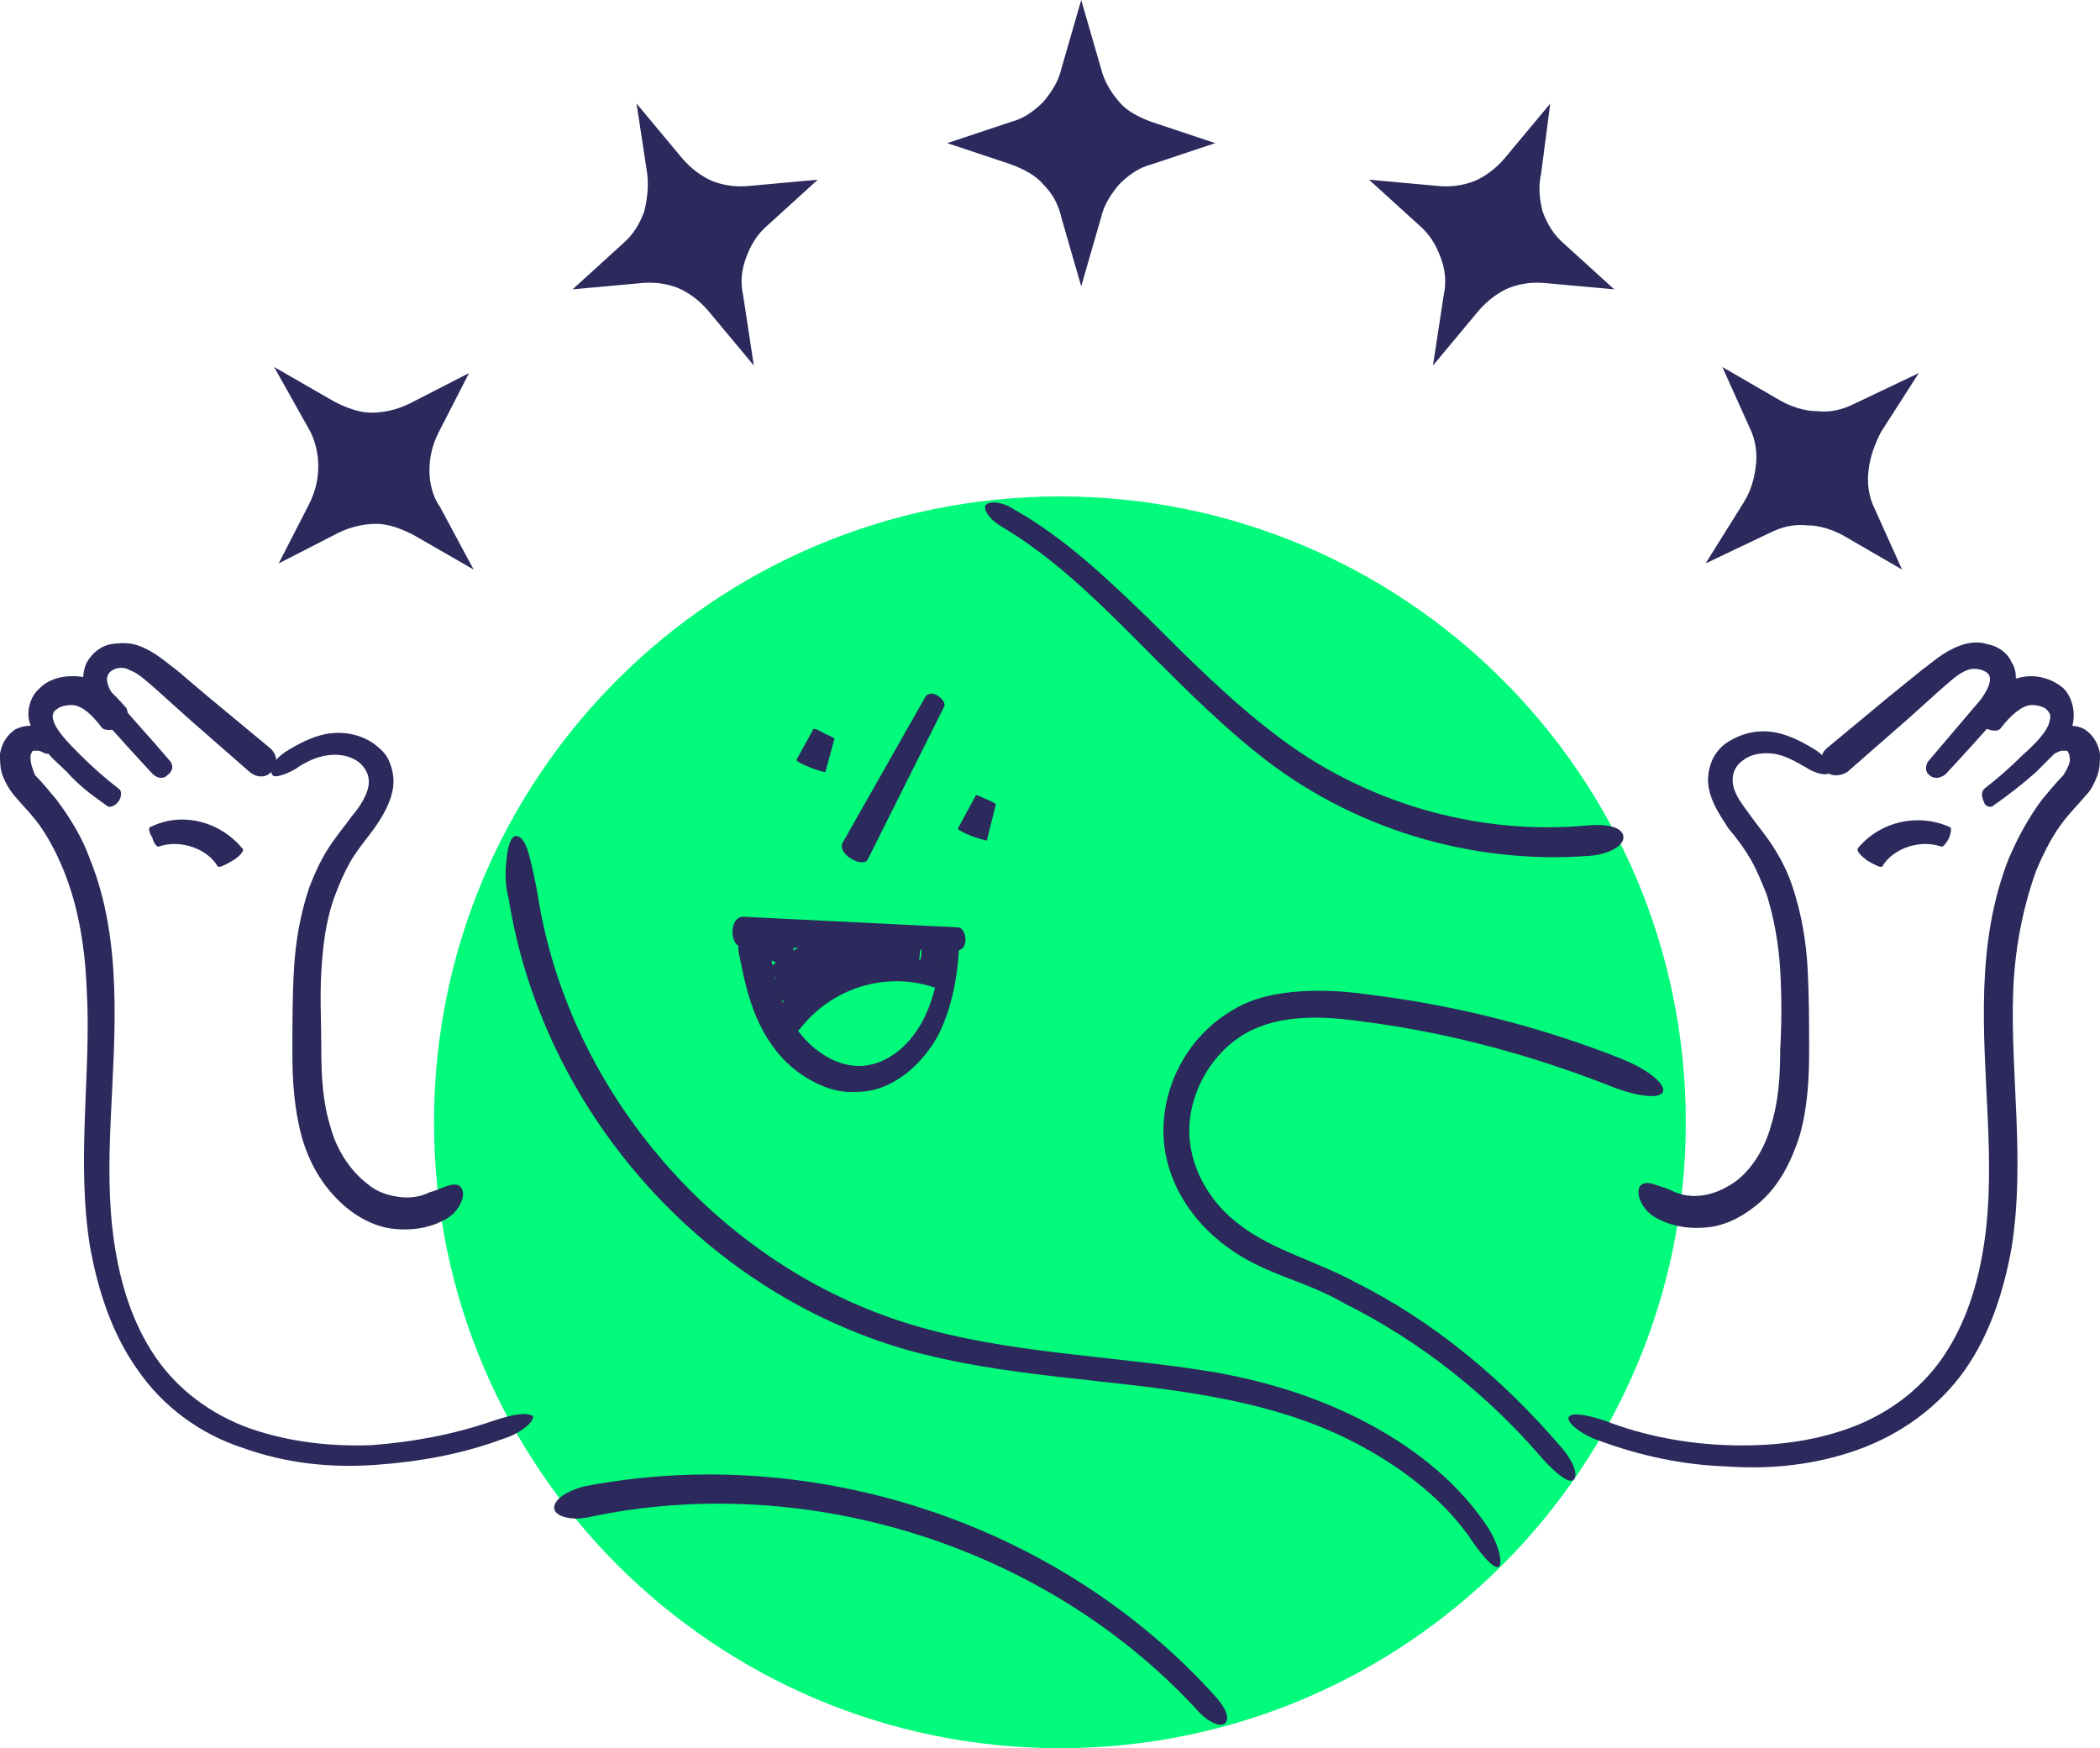 <?xml version="1.0" encoding="utf-8"?>
<!-- Generator: Adobe Illustrator 24.3.0, SVG Export Plug-In . SVG Version: 6.00 Build 0)  -->
<svg version="1.1" id="Layer_1" xmlns="http://www.w3.org/2000/svg" xmlns:xlink="http://www.w3.org/1999/xlink" x="0px" y="0px"
	 width="137.9px" height="114.8px" viewBox="0 0 137.9 114.8" enable-background="new 0 0 137.9 114.8" xml:space="preserve">
<g>
	<defs>
		<rect id="SVGID_1_" y="0" width="137.9" height="114.8"/>
	</defs>
	<clipPath id="SVGID_2_">
		<use xlink:href="#SVGID_1_"  overflow="visible"/>
	</clipPath>
	<path clip-path="url(#SVGID_2_)" fill="#2C295C" d="M72.3,4.5L71,0l-1.3,4.5c-0.2,0.9-0.7,1.6-1.2,2.2c-0.6,0.6-1.3,1.1-2.1,1.3
		l-4.2,1.4l4.2,1.4c0.8,0.3,1.6,0.7,2.1,1.3c0.6,0.6,1,1.3,1.2,2.2l1.3,4.5l1.3-4.5c0.2-0.9,0.7-1.6,1.2-2.2
		c0.6-0.6,1.3-1.1,2.1-1.3l4.2-1.4L75.6,8c-0.8-0.3-1.6-0.7-2.1-1.3C72.9,6,72.5,5.3,72.3,4.5"/>
	<path clip-path="url(#SVGID_2_)" fill="#02FB7A" d="M110.7,73.7c0,22.7-18.4,41.1-41.1,41.1S28.5,96.4,28.5,73.7
		c0-22.7,18.4-41.1,41.1-41.1S110.7,51,110.7,73.7"/>
	<path clip-path="url(#SVGID_2_)" fill="#2C295C" d="M119.3,49.3c-0.8-0.5-1.7-1-2.7-1.2c-1.1-0.2-2.1,0-3.1,0.6
		c-0.5,0.3-0.9,0.8-1.1,1.3c-0.2,0.5-0.3,1.1-0.2,1.7c0.2,1.1,0.8,1.9,1.3,2.7c0.6,0.7,1.1,1.4,1.5,2.1c0.4,0.7,0.7,1.5,1,2.2
		c0.5,1.6,0.8,3.3,0.9,5c0.1,1.7,0.1,3.5,0,5.2c0,1.7-0.1,3.4-0.6,5c-0.4,1.5-1.3,3-2.5,3.8c-0.6,0.4-1.3,0.7-2,0.8
		c-0.7,0.1-1.4,0-2-0.3c-0.4-0.2-0.8-0.3-1.1-0.4c-0.3-0.1-0.7-0.2-0.9,0c-0.2,0.1-0.3,0.5-0.1,1c0.2,0.5,0.6,1,1.3,1.3
		c1,0.5,2.1,0.6,3.1,0.5c1.1-0.1,2.1-0.6,2.9-1.2c1.7-1.2,2.6-3,3.2-4.9c0.5-1.8,0.6-3.7,0.6-5.5c0-1.8,0-3.5-0.1-5.4
		c-0.1-1.8-0.4-3.6-1-5.4c-0.3-0.9-0.7-1.7-1.2-2.5c-0.5-0.8-1.1-1.5-1.6-2.2c-0.5-0.7-1-1.3-1.1-2c-0.1-0.6,0.1-1.2,0.7-1.6
		c0.5-0.4,1.3-0.5,2-0.4c0.7,0.1,1.4,0.5,2.1,0.9c0.6,0.4,1.4,0.6,1.6,0.3C120.4,50.5,120,49.8,119.3,49.3"/>
	<path clip-path="url(#SVGID_2_)" fill="#2C295C" d="M127.8,50.8c1.2-1.3,2.4-2.6,3.6-4c0.3-0.4,0.6-0.8,0.8-1.4
		c0.2-0.5,0.3-1.3-0.1-1.9c-0.3-0.7-1-1.1-1.6-1.2c-0.6-0.2-1.3-0.1-1.8,0.1c-1.1,0.4-1.8,1.1-2.5,1.6l-2.1,1.7l-4.1,3.4
		c-0.5,0.4-0.5,1-0.2,1.5c0.4,0.4,1,0.4,1.5,0.1l4-3.5l2-1.8c0.7-0.6,1.3-1.2,1.9-1.4c0.5-0.2,1.2,0,1.4,0.3c0.1,0.2,0.1,0.4,0,0.7
		c-0.1,0.3-0.3,0.6-0.5,0.9c-1.1,1.3-2.3,2.7-3.4,4c-0.3,0.3-0.3,0.8,0,1C127,51.2,127.5,51.1,127.8,50.8"/>
	<path clip-path="url(#SVGID_2_)" fill="#2C295C" d="M130.9,52.9c1-0.7,1.9-1.4,2.8-2.2c0.4-0.4,0.8-0.8,1.3-1.3
		c0.4-0.5,0.9-1,1.1-1.8c0.2-0.8,0-1.8-0.6-2.4c-0.7-0.6-1.5-0.8-2.2-0.8c-1.7,0.1-2.8,1.2-3.5,2.1c-0.3,0.3-0.1,0.8,0.4,1.2
		c0.4,0.3,1,0.4,1.2,0.1c0.6-0.8,1.4-1.5,2-1.5c0.4,0,0.8,0.1,1,0.3c0.2,0.2,0.3,0.4,0.2,0.7c-0.1,0.7-1,1.6-1.8,2.3
		c-0.8,0.8-1.6,1.5-2.5,2.2c-0.2,0.2-0.2,0.5,0,0.9C130.3,52.9,130.7,53.1,130.9,52.9"/>
	<path clip-path="url(#SVGID_2_)" fill="#2C295C" d="M105,94.6c2.7,1,5.5,1.6,8.4,1.7c2.9,0.2,5.8-0.1,8.6-1.1c2.8-1,5.3-2.8,7-5.2
		c1.7-2.4,2.6-5.3,3.1-8.1c0.9-5.7-0.1-11.4,0.1-16.8c0.1-2.7,0.6-5.4,1.5-7.9c0.5-1.2,1.1-2.4,1.9-3.4c0.4-0.5,0.8-0.9,1.4-1.6
		c0.3-0.3,0.5-0.7,0.7-1.2c0.2-0.5,0.2-1,0.2-1.5c-0.1-0.6-0.4-1.2-1-1.6c-0.5-0.3-1.2-0.3-1.6-0.1c-0.4,0.2-0.7,0.5-0.8,0.8
		c-0.2,0.6,0.1,1,0.3,0.9c0.2,0,0.4-0.2,0.6-0.2c0.1,0,0.2,0,0.3,0c0.1,0,0.1,0.1,0.1,0.1c0,0,0.1,0.1,0.1,0.3
		c0.1,0.3-0.1,0.7-0.4,1.2c-0.4,0.4-0.9,1-1.4,1.6c-0.9,1.2-1.6,2.5-2.2,3.9c-1.1,2.8-1.5,5.7-1.6,8.5c-0.2,5.7,0.8,11.3,0,16.7
		c-0.4,2.7-1.2,5.3-2.7,7.5c-1.5,2.2-3.7,3.8-6.2,4.7c-2.5,0.9-5.2,1.2-8,1.1c-2.7-0.1-5.4-0.6-8-1.6c-1.2-0.4-2.3-0.6-2.4-0.2
		C102.9,93.4,103.8,94.2,105,94.6"/>
	<path clip-path="url(#SVGID_2_)" fill="#2C295C" d="M128,54.3c-2-0.9-4.5-0.4-6,1.4c-0.1,0.2,0.2,0.5,0.6,0.8
		c0.5,0.3,0.9,0.5,1,0.4c0.7-1.2,2.5-1.8,3.9-1.3c0.1,0,0.3-0.2,0.5-0.6C128.1,54.7,128.2,54.3,128,54.3"/>
	<path clip-path="url(#SVGID_2_)" fill="#2C295C" d="M19.4,50.5c0.7-0.5,1.4-0.8,2.1-0.9c0.7-0.1,1.4,0,2,0.4
		c0.5,0.4,0.8,0.9,0.7,1.6c-0.1,0.6-0.5,1.3-1.1,2c-0.5,0.7-1.1,1.4-1.6,2.2c-0.5,0.8-0.9,1.7-1.2,2.5c-0.6,1.8-0.9,3.6-1,5.4
		c-0.1,1.8-0.1,3.6-0.1,5.4c0,1.8,0.1,3.6,0.6,5.5c0.5,1.8,1.5,3.6,3.2,4.9c0.8,0.6,1.8,1.1,2.9,1.2c1,0.1,2.1,0,3.1-0.5
		c0.7-0.3,1.1-0.8,1.3-1.3c0.2-0.5,0.1-0.8-0.1-1c-0.2-0.2-0.6-0.1-0.9,0c-0.3,0.1-0.7,0.3-1.1,0.4c-0.6,0.3-1.3,0.4-2,0.3
		c-0.7-0.1-1.4-0.3-2-0.8c-1.2-0.9-2.1-2.3-2.5-3.8c-0.5-1.6-0.6-3.3-0.6-5c0-1.8-0.1-3.5,0-5.2c0.1-1.7,0.3-3.4,0.9-5
		c0.3-0.8,0.6-1.5,1-2.2c0.4-0.7,0.9-1.3,1.5-2.1c0.5-0.7,1.1-1.6,1.3-2.7c0.1-0.6,0-1.2-0.2-1.7c-0.2-0.6-0.7-1-1.1-1.3
		c-0.9-0.6-2-0.8-3.1-0.6c-1,0.2-1.9,0.7-2.7,1.2c-0.7,0.5-1.1,1.1-0.8,1.5C18,51.1,18.7,50.9,19.4,50.5"/>
	<path clip-path="url(#SVGID_2_)" fill="#2C295C" d="M11.1,49.9c-1.1-1.3-2.4-2.7-3.5-4c-0.2-0.3-0.4-0.6-0.5-0.9
		c-0.1-0.3-0.1-0.5,0-0.7C7.3,43.9,8,43.7,8.5,44c0.6,0.2,1.2,0.8,1.9,1.4l2,1.8l4,3.5c0.5,0.4,1.1,0.4,1.5-0.1
		c0.4-0.4,0.3-1.1-0.2-1.5l-4.1-3.4L11.6,44c-0.7-0.5-1.4-1.2-2.5-1.6c-0.5-0.2-1.2-0.2-1.8-0.1c-0.6,0.1-1.2,0.5-1.6,1.2
		c-0.3,0.6-0.3,1.4-0.1,1.9c0.2,0.5,0.5,1,0.8,1.4c1.2,1.4,2.4,2.7,3.6,4c0.3,0.3,0.7,0.4,1,0.1C11.4,50.6,11.4,50.2,11.1,49.9"/>
	<path clip-path="url(#SVGID_2_)" fill="#2C295C" d="M7.8,51.8c-0.9-0.7-1.7-1.4-2.5-2.2c-0.8-0.8-1.6-1.6-1.8-2.3
		c-0.1-0.3,0-0.6,0.2-0.7c0.2-0.2,0.6-0.3,1-0.3c0.7,0,1.4,0.7,2,1.5C6.9,48,7.5,48,7.9,47.7c0.4-0.3,0.6-0.8,0.4-1.2
		c-0.8-0.9-1.8-2.1-3.5-2.1c-0.8,0-1.6,0.2-2.2,0.8c-0.7,0.6-0.9,1.7-0.6,2.4c0.2,0.8,0.7,1.3,1.1,1.8c0.4,0.5,0.8,0.8,1.3,1.3
		C5.1,51.5,6,52.2,7,52.9c0.2,0.2,0.6,0,0.8-0.3C8,52.3,8,51.9,7.8,51.8"/>
	<path clip-path="url(#SVGID_2_)" fill="#2C295C" d="M32.4,93.3c-2.6,0.9-5.3,1.4-8,1.6c-2.7,0.1-5.4-0.2-8-1.1
		c-2.5-0.9-4.7-2.5-6.2-4.7c-1.5-2.2-2.3-4.8-2.7-7.5c-0.8-5.4,0.2-10.9,0-16.7c-0.1-2.9-0.5-5.8-1.6-8.5c-0.5-1.4-1.3-2.7-2.2-3.9
		c-0.5-0.6-1-1.2-1.4-1.6C2.1,50.4,2,50.1,2,49.7c0-0.2,0.1-0.3,0.1-0.3c0,0,0-0.1,0.1-0.1c0.1,0,0.2,0,0.3,0c0.2,0,0.4,0.2,0.6,0.2
		c0.2,0,0.6-0.3,0.3-0.9c-0.1-0.3-0.4-0.6-0.8-0.8c-0.4-0.2-1-0.2-1.6,0.1c-0.6,0.4-0.9,1-1,1.6C0,50,0,50.5,0.2,51
		c0.2,0.5,0.4,0.8,0.7,1.2c0.5,0.6,1,1.1,1.4,1.6c0.8,1,1.4,2.2,1.9,3.4c1,2.5,1.4,5.2,1.5,7.9C6,70.4,5,76.1,5.9,81.8
		c0.5,2.8,1.4,5.7,3.1,8.1c1.7,2.5,4.2,4.3,7,5.2c2.8,1,5.7,1.3,8.6,1.1c2.9-0.2,5.7-0.7,8.4-1.7c1.3-0.4,2.1-1.2,2-1.5
		C34.6,92.7,33.6,92.9,32.4,93.3"/>
	<path clip-path="url(#SVGID_2_)" fill="#2C295C" d="M10.4,55.6c1.4-0.5,3.2,0.1,3.9,1.3c0.1,0.1,0.5-0.1,1-0.4
		c0.5-0.3,0.8-0.7,0.6-0.8c-1.5-1.8-4-2.4-6-1.4C9.7,54.3,9.8,54.7,10,55C10.1,55.4,10.3,55.6,10.4,55.6"/>
	<path clip-path="url(#SVGID_2_)" fill="#2C295C" d="M60.8,45.7l-5.5,9.7c-0.1,0.3,0.1,0.7,0.6,1c0.5,0.3,1,0.3,1.1,0l5-10
		c0.1-0.2-0.1-0.5-0.4-0.7C61.3,45.5,61,45.5,60.8,45.7"/>
	<path clip-path="url(#SVGID_2_)" fill="#2C295C" d="M64.1,52.2l-1.2,2.2c0,0.1,0.4,0.3,0.9,0.5s1,0.3,1,0.3l0.6-2.4
		c0,0-0.3-0.2-0.6-0.3C64.4,52.3,64.1,52.2,64.1,52.2"/>
	<path clip-path="url(#SVGID_2_)" fill="#2C295C" d="M53.4,47.9l-1.1,2c0,0.1,0.4,0.3,0.9,0.5c0.5,0.2,0.9,0.3,1,0.3l0.6-2.2
		c0,0-0.3-0.2-0.6-0.3C53.7,47.9,53.4,47.8,53.4,47.9"/>
	<path clip-path="url(#SVGID_2_)" fill="#2C295C" d="M62.9,60.9l-14.1-0.7c-0.4,0-0.7,0.4-0.7,1c0,0.6,0.3,1,0.7,1l14.1,0.2
		c0.3,0,0.5-0.3,0.5-0.7C63.4,61.3,63.2,60.9,62.9,60.9"/>
	<path clip-path="url(#SVGID_2_)" fill="#2C295C" d="M61.9,61.7c-0.2,2-0.5,3.9-1.4,5.5c-0.9,1.6-2.4,2.8-4.1,2.8
		c-1.6,0-3.2-1.1-4.2-2.6c-1-1.5-1.4-3.4-1.7-5.3c-0.1-0.6-0.6-1.1-1.2-1c-0.5,0.1-0.9,0.7-0.8,1.4c0.4,2,0.8,4.1,2.1,6
		c0.6,0.9,1.4,1.7,2.4,2.3c1,0.6,2.1,1,3.3,0.9c1.2,0,2.3-0.5,3.2-1.2c0.9-0.7,1.6-1.6,2.1-2.5c1-2,1.3-4.1,1.4-6.1
		c0-0.5-0.2-0.9-0.6-0.9C62.3,60.9,61.9,61.3,61.9,61.7"/>
	<path clip-path="url(#SVGID_2_)" fill="#2C295C" d="M62,63.5c-1.9-0.7-3.9-0.9-5.9-0.4c-2,0.5-3.8,1.6-5.1,3.2
		c-0.2,0.3,0,0.8,0.4,1.1c0.5,0.3,0.9,0.4,1.1,0.2c1-1.3,2.4-2.3,4-2.8c1.6-0.5,3.4-0.5,5,0.1c0.2,0.1,0.5-0.2,0.6-0.5
		C62.3,63.9,62.2,63.6,62,63.5"/>
	<path clip-path="url(#SVGID_2_)" fill="#2C295C" d="M56.5,61.2c-2.1,0-4.2,0.8-5.9,2.3c-0.1,0.1,0.1,0.5,0.5,0.9
		c0.4,0.4,0.8,0.6,0.9,0.5c1.1-1.2,2.8-2.1,4.6-2.3c0.1,0,0.2-0.3,0.2-0.7C56.7,61.5,56.6,61.2,56.5,61.2"/>
	<path clip-path="url(#SVGID_2_)" fill="#2C295C" d="M60.4,63.4l1.2,0.5c0,0,0.1-0.4,0.2-1c0.1-0.5,0.1-1,0.1-1L60.6,62
		c0,0-0.1,0.3-0.1,0.7C60.4,63.1,60.4,63.4,60.4,63.4"/>
	<path clip-path="url(#SVGID_2_)" fill="#2C295C" d="M101.2,11.4l0.6-4.6l-3,3.6c-0.6,0.7-1.3,1.2-2,1.5c-0.8,0.3-1.6,0.4-2.5,0.3
		l-4.4-0.4l3.3,3c0.7,0.6,1.1,1.3,1.4,2.1c0.3,0.8,0.4,1.6,0.2,2.5l-0.7,4.6l3-3.6c0.6-0.7,1.3-1.2,2-1.5c0.8-0.3,1.6-0.4,2.5-0.3
		l4.4,0.4l-3.3-3c-0.7-0.6-1.1-1.3-1.4-2.1C101.1,13.1,101,12.3,101.2,11.4"/>
	<path clip-path="url(#SVGID_2_)" fill="#2C295C" d="M123.5,28.4l2.5-3.9l-4.2,2c-0.8,0.4-1.6,0.6-2.5,0.5c-0.8,0-1.7-0.3-2.4-0.7
		l-3.8-2.2l1.8,4c0.4,0.8,0.5,1.7,0.4,2.5c-0.1,0.8-0.3,1.6-0.8,2.4L112,37l4.2-2c0.8-0.4,1.6-0.6,2.5-0.5c0.8,0,1.7,0.3,2.4,0.7
		l3.8,2.2l-1.8-4c-0.4-0.8-0.5-1.7-0.4-2.5C122.8,30,123.1,29.2,123.5,28.4"/>
	<path clip-path="url(#SVGID_2_)" fill="#2C295C" d="M42.5,11.4l-0.7-4.6l3,3.6c0.6,0.7,1.3,1.2,2,1.5c0.8,0.3,1.6,0.4,2.5,0.3
		l4.4-0.4l-3.3,3c-0.7,0.6-1.1,1.3-1.4,2.1c-0.3,0.8-0.4,1.6-0.2,2.5l0.7,4.6l-3-3.6c-0.6-0.7-1.3-1.2-2-1.5
		c-0.8-0.3-1.6-0.4-2.5-0.3L37.6,19l3.3-3c0.7-0.6,1.1-1.3,1.4-2.1C42.5,13.1,42.6,12.3,42.5,11.4"/>
	<path clip-path="url(#SVGID_2_)" fill="#2C295C" d="M20.3,28.2L18,24.1l4,2.3c0.8,0.4,1.6,0.7,2.4,0.7c0.8,0,1.7-0.2,2.5-0.6l3.9-2
		l-2,3.9c-0.4,0.8-0.6,1.6-0.6,2.5c0,0.8,0.2,1.7,0.7,2.4l2.2,4.1l-4-2.3c-0.8-0.4-1.6-0.7-2.4-0.7c-0.8,0-1.7,0.2-2.5,0.6l-3.9,2
		l2-3.9c0.4-0.8,0.6-1.6,0.6-2.5C20.9,29.8,20.7,28.9,20.3,28.2"/>
	<path clip-path="url(#SVGID_2_)" fill="#2C295C" d="M97.5,100c-2-2.9-4.9-5.1-8-6.7c-3.1-1.6-6.4-2.6-9.8-3.2
		C73,89,66.2,88.9,59.9,87c-12.7-3.8-22.6-15.3-24.6-28.3c-0.2-1.1-0.4-2-0.6-2.7c-0.2-0.7-0.5-1.1-0.8-1.1c-0.3,0-0.5,0.5-0.6,1.2
		c-0.1,0.8-0.2,1.8,0.1,2.9C35.6,72.8,46,84.7,59.4,88.6c6.7,1.9,13.5,1.9,20.1,3.1c3.3,0.6,6.5,1.5,9.4,3c2.9,1.5,5.6,3.5,7.5,6.1
		c0.8,1.2,1.6,2.2,2,2.1C98.7,102.8,98.5,101.4,97.5,100"/>
	<path clip-path="url(#SVGID_2_)" fill="#2C295C" d="M79.9,111.5c-10.2-11.4-26.4-16.8-41.5-13.9c-1.2,0.3-2.1,0.9-2,1.5
		c0.1,0.5,1.2,0.8,2.4,0.5c14.3-3,30.1,2,40,12.9c0.6,0.6,1.3,0.9,1.6,0.7C80.8,112.9,80.5,112.2,79.9,111.5"/>
	<path clip-path="url(#SVGID_2_)" fill="#2C295C" d="M65.8,34.6c3.2,1.9,5.9,4.5,8.5,7.1c2.7,2.7,5.3,5.4,8.3,7.8
		c6.1,4.9,14,7.3,21.8,6.7c1.3-0.1,2.3-0.7,2.2-1.3c-0.1-0.6-1.1-0.8-2.3-0.7c-7.3,0.7-14.8-1.5-20.6-6c-2.9-2.2-5.6-4.9-8.3-7.6
		c-2.7-2.6-5.5-5.3-8.9-7.2c-0.8-0.5-1.6-0.5-1.8-0.2C64.6,33.6,65.1,34.2,65.8,34.6"/>
	<path clip-path="url(#SVGID_2_)" fill="#2C295C" d="M102.4,94.9c-3.7-4.3-8.2-8.1-13.4-10.7c-2.6-1.4-5.4-2.1-7.5-3.7
		c-2.1-1.5-3.5-4-3.4-6.5c0.1-2.5,1.6-5,3.8-6.2c2.2-1.2,5-1.1,7.7-0.7c5.5,0.7,11,2.2,16.1,4.2c1.7,0.7,3.3,0.9,3.5,0.4
		c0.2-0.5-1-1.5-2.8-2.2c-5.3-2.1-10.9-3.5-16.6-4.2c-1.4-0.2-2.9-0.3-4.4-0.2c-1.5,0.1-3.1,0.4-4.4,1.2c-2.8,1.6-4.5,4.6-4.6,7.7
		c-0.1,3.2,1.7,6.1,4.2,7.9c1.2,0.9,2.6,1.5,3.9,2c1.3,0.5,2.6,1,3.8,1.7c5,2.5,9.4,6,13,10.2c0.9,1,1.7,1.6,2,1.4
		C103.7,96.9,103.3,95.9,102.4,94.9"/>
	<path clip-path="url(#SVGID_2_)" fill="#2C295C" d="M60.2,61.8c-3.2-0.2-6.5,0.7-9.3,2.5c-0.2,0.2-0.1,0.6,0.2,1.1
		c0.3,0.4,0.8,0.7,0.9,0.6c2.3-1.7,5.2-2.7,8.1-2.7c0.2,0,0.3-0.3,0.3-0.7C60.5,62.1,60.4,61.8,60.2,61.8"/>
	<path clip-path="url(#SVGID_2_)" fill="#2C295C" d="M51.9,61.3c-0.8,0-1.7,0.4-2.2,1.1c0,0.1,0.3,0.3,0.8,0.6
		c0.2,0.1,0.5,0.2,0.6,0.3c0.2,0.1,0.3,0.1,0.3,0.1c0.1-0.3,0.3-0.6,0.7-0.8c0,0,0-0.3,0-0.7C52.1,61.6,52,61.3,51.9,61.3"/>
</g>
</svg>
